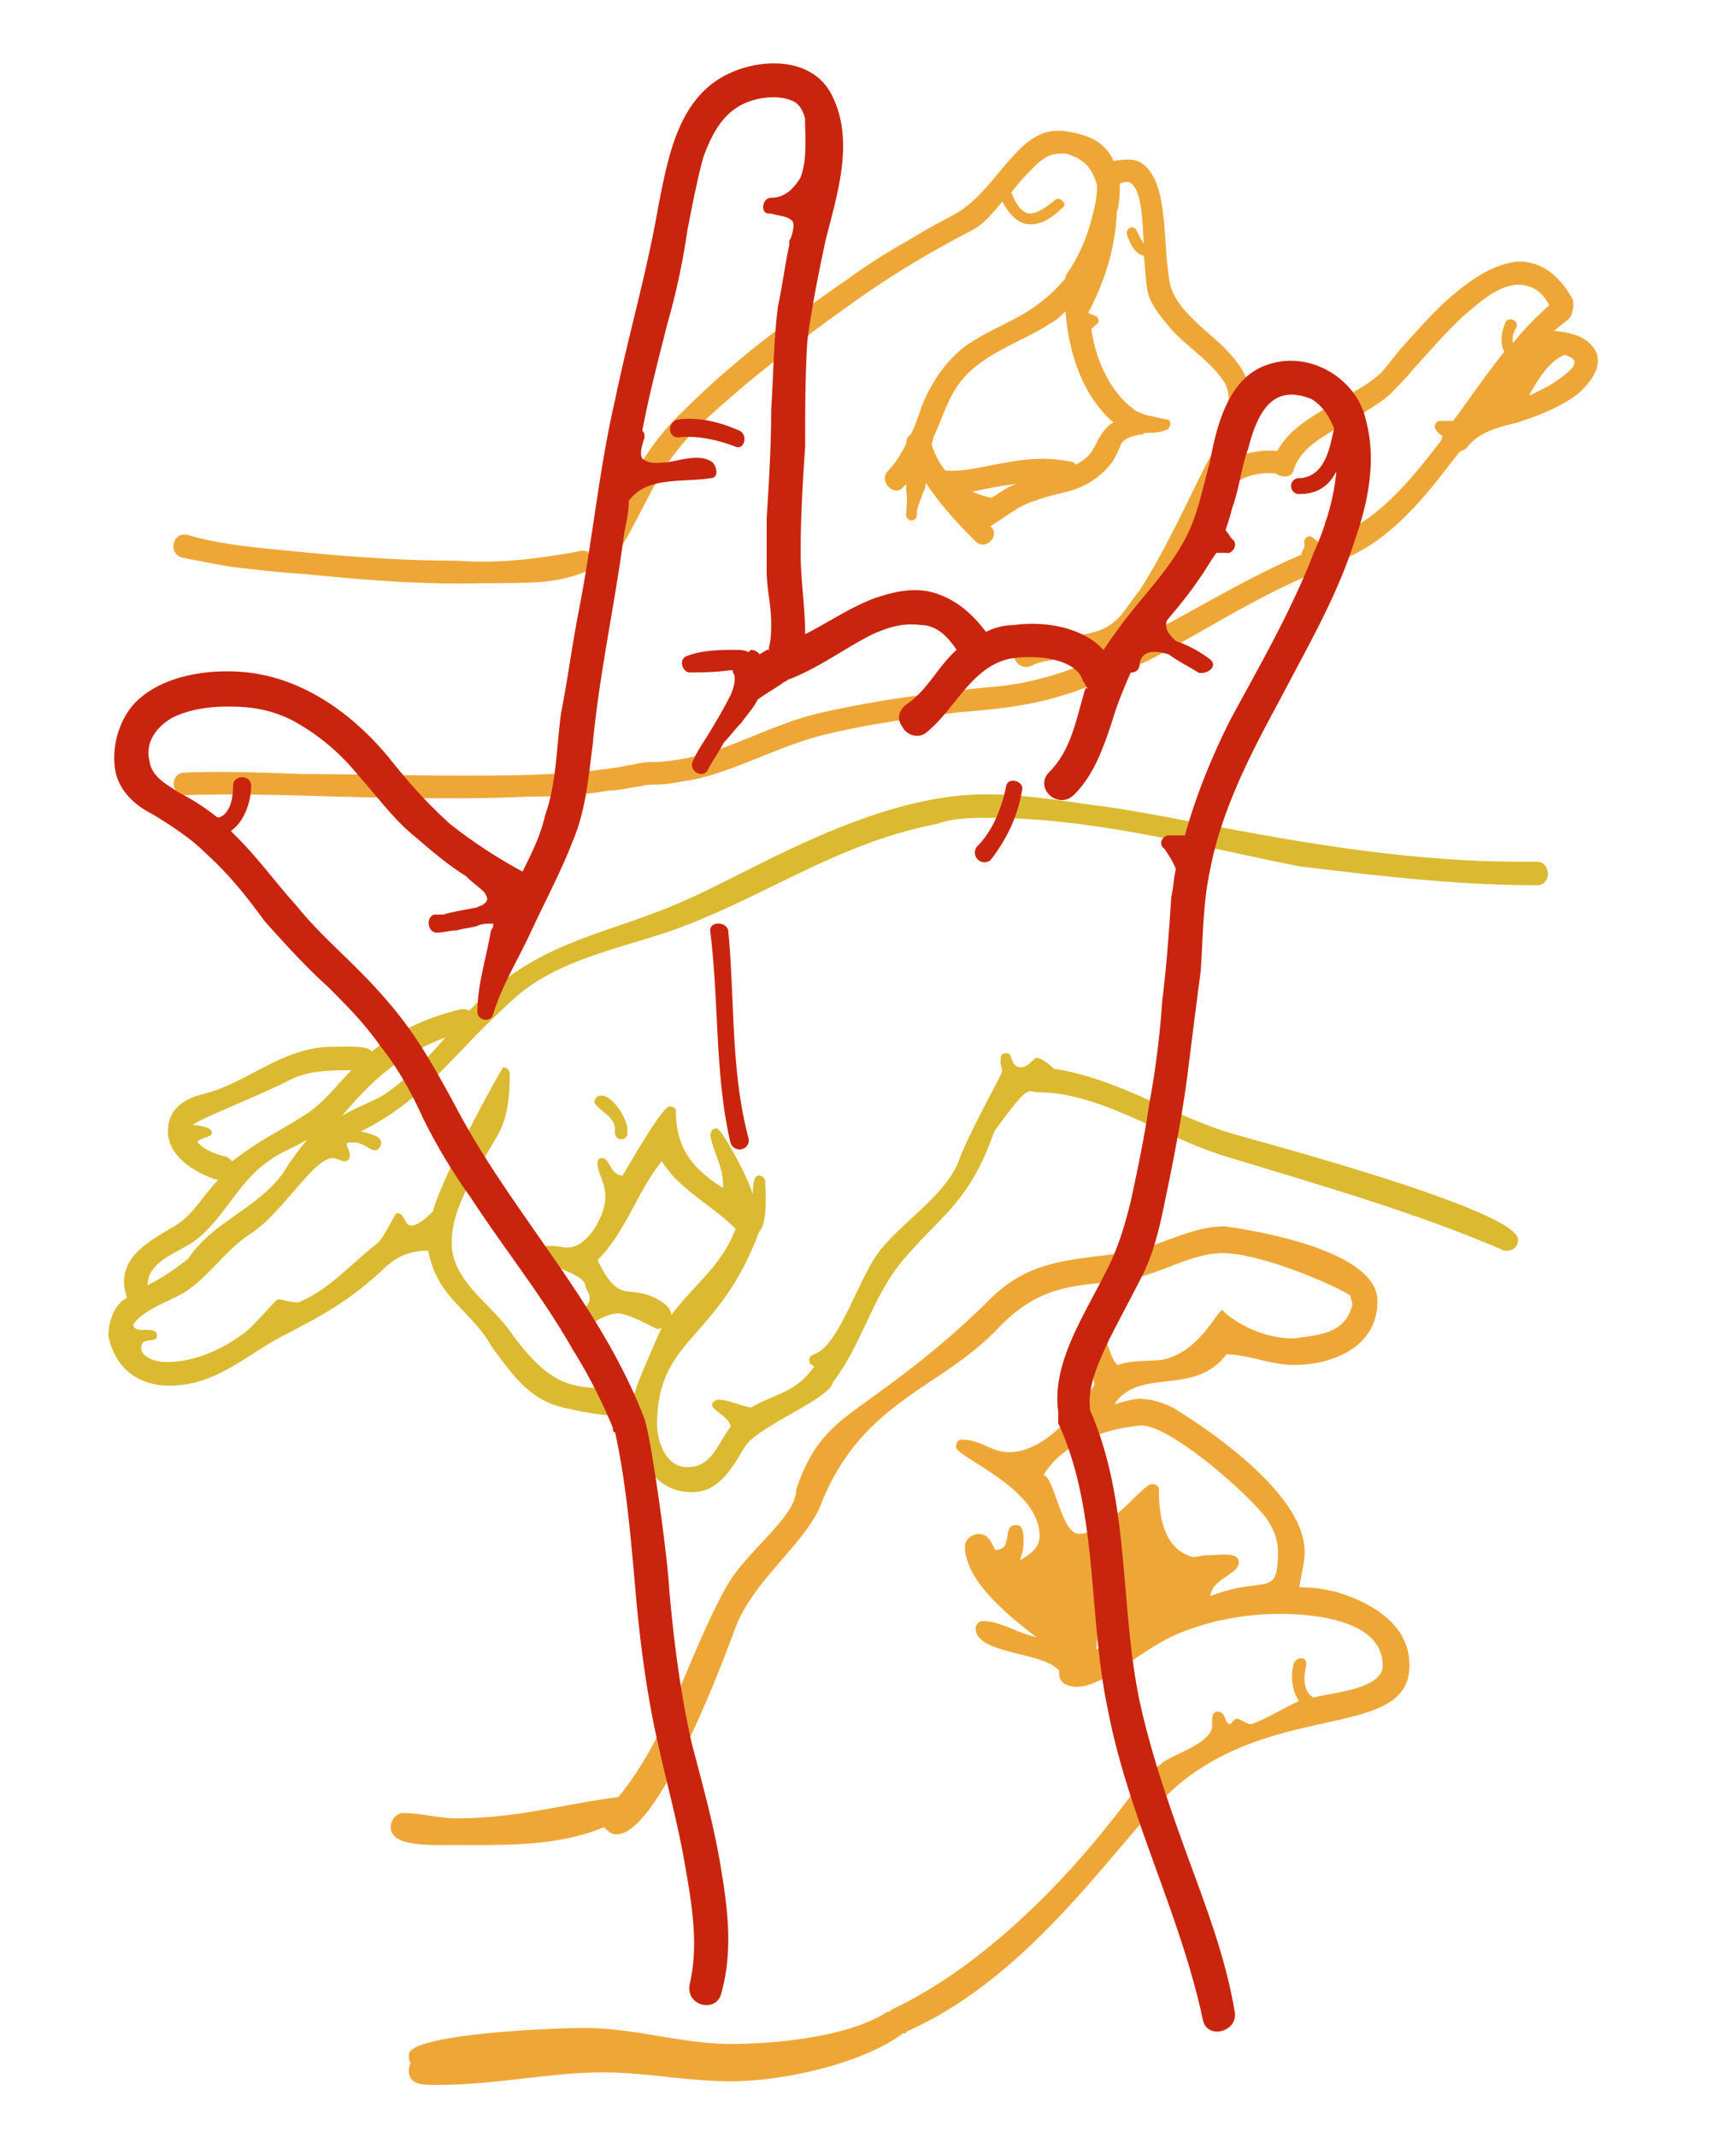 <svg id="Capa_1" data-name="Capa 1" xmlns="http://www.w3.org/2000/svg" viewBox="0 0 1303.94 1604.99"><path d="M1058.68,1250.69c0,56.08-100.13,26.71-174.89,90.79-41.38,36-105.46,141.51-202.92,184.23,0,1.34-1.34,1.34-2.67,1.34-28,21.36-86.78,36-129.5,36-32,0-64.08-6.67-96.12-6.67-38.72,0-81.44,9.34-121.49,9.34-10.68,0-24,1.34-24-10.68a10.07,10.07,0,0,1,1.34-5.34c-1.34-2.67-1.34-4-1.34-6.68,0-14.68,100.13-20,132.17-20,37.38,0,73.42,12,109.47,12,28,0,86.78-4,117.48-24,2.67,0,4-2.67,5.34-2.67C732.93,1479,793,1421.58,838.4,1362.84c10.68-13.35,21.36-29.37,36.05-40,10.68-6.68,36-14.69,36-26.71v-5.33c0-2.67,1.34-5.35,4-5.35,6.67,0,5.34,9.35,9.34,9.35,1.34,0,2.67-4,5.34-4s6.68,4,10.68,4c12-4,24-12,36-17.35-4-5.35-5.34-12-5.34-18.7s1.33-13.35,6.67-13.35q4,0,4,4c0,2.67-1.34,6.67-1.34,10.68,0,5.34,1.34,12,6.68,14.69,17.35-4,52.07-6.68,52.07-24,0-33.37-49.4-38.71-77.44-38.71-26.7,0-54.73,5.34-78.76,16-26.7,12-53.4,38.71-73.43,38.71-6.67,0-13.35-2.66-13.35-9.34v-2.67c-12-14.69-62.75-12-62.75-32a5.74,5.74,0,0,1,5.34-5.34c13.35,0,26.7,9.34,40.06,12-18.7-14.68-53.41-41.38-53.41-68.08,0-5.34,5.34-9.35,10.68-9.35,6.68,0,9.35,6.68,12,12,14.68,0,4-18.69,16-18.69,5.34,0,5.34,8,5.34,13.35,0,4-1.34,9.34-2.67,13.35,5.34-4,14.68-8,14.68-18.69,0-36-62.74-58.74-62.74-66.75,0-2.67,1.33-5.34,4-5.34,16,0,21.36,9.34,36,9.34,21.36,0,44.06-20,64.08-50.73-1.33-4-1.33-9.35-1.33-12,0-6.68-1.34-24,5.34-24s6.67,16,13.35,21.36c10.68-4,22.69-2.67,33.37-4,28-5.34,41.39-37.38,45.39-37.38-1.33,0,21.36,21.36,53.4,21.36,17.36-2.67,38.72-2.67,44.06-25.37,0-2.67-1.34-4-1.34-6.67-6.67-5.34-65.41-32-96.12-32-24,0-46.72,16-72.09,20-36,5.34-62.74,1.34-96.12,36-44.06,46.73-104.13,54.74-134.84,136.17-14.68,29.37-46.72,52.07-61.41,85.44-1.33,2.67-56.07,158.87-90.78,158.87-4,0-6.68-2.67-9.35-5.34-36,14.69-74.76,13.35-114.81,13.35-16,0-45.39,1.34-45.39-13.35,0-5.34,4-10.68,9.35-10.68,13.35,0,26.7,4,40.05,4,45.39,0,80.1-10.68,121.48-16C502,1304.1,516.66,1244,544.7,1193.29c14.68-28,53.4-53.4,53.4-74.76,13.35-40,32-50.73,57.4-69.42,33.38-24,61.41-46.73,88.11-73.43C773,946.31,803.69,946.31,843.74,941c26.7-4,49.4-20,76.1-20-1.34,0,114.81,13.35,114.81,56.07,0,36-36.05,48.06-62.75,48.06-17.35,0-34.71-8-50.73-8-24,32-65.41,9.35-84.1,37.39,5.34-1.34,13.35-4,18.69-4,8,0,17.35,2.67,25.36,6.68,10.68,6.67,98.79,60.07,98.79,108.13,0,9.35-2.67,17.36-4,26.7a111.26,111.26,0,0,1,29.37,4C1030.64,1204,1058.68,1220,1058.68,1250.69Zm-98.79-85.44q0-12-8-24c-12-17.35-72.09-70.75-94.79-70.75,8,0-50.73,0-73.42,37.38,8,0,13.35,44.05,26.7,44.05,21.36,0,48.06-37.38,54.73-37.38,2.67,0,5.34,1.34,5.34,4,0,33.37,10.68,46.72,25.37,50.73,4,0,8-1.34,10.68-1.34,10.68,0,24-2.67,24,5.34,0,9.35-20,12-21.36,25.37C950.54,1182.61,959.89,1201.3,959.89,1165.25ZM839.74,1228c-1.34-2.67-4-6.68-4-10.68-2.67,2.67-12-4-12,21.36C830.39,1236,833.06,1230.67,839.74,1228Zm-12-9.35h0Z" style="fill:#eea737"/><path d="M1162.6,656.59c0,3.53-2.35,8.24-8.24,8.24-60.07,0-119-7.06-177.85-14.13-67.14-13-153.12-36.51-233.21-36.51-12.95,0-27.09,0-40,4.71C629.05,633,571.34,675.43,504.21,699c-41.23,14.13-87.16,22.38-119,51.82C338.13,793.21,320.47,825,271,849.75c5.89,1.18,15.31,3.53,15.31,8.24,0,3.54-2.35,5.89-4.71,5.89-3.53,0-9.42-5.89-15.31-5.89-3.53,0-5.89,0-5.89,1.18,0,2.36,2.36,4.71,2.36,8.25,0,2.35-1.18,4.71-3.54,4.71s-7.07-2.36-9.42-2.36c-14.13,0-37.69,41.23-61.25,56.54-20,13-30.62,31.8-50.64,44.75-13,7.07-30.63,13-37.69,23.56,0,8.24,17.66,0,17.66,8.24,0,7.07-11.77,0-11.77,9.43,0,7.06,10.6,10.6,18.84,10.6,20,0,40.05-8.25,57.71-21.2,5.89-3.54,24.74-25.91,25.92-25.91,3.53,0,9.42,2.35,15.31,2.35,23.55-9.42,40-29.44,60.07-44.76,4.71-4.71,13-22.37,14.13-22.37,5.89,0,5.89,9.42,10.6,9.42s10.6-4.71,16.49-10.6c7.07-27.09,51.82-108.36,53-108.36a5.06,5.06,0,0,1,4.71,4.71c0,15.31-1.18,31.8-8.24,44.76-14.14,25.91-35.34,53-35.34,82.44s30.63,45.94,45.94,69.49c37.69,50.65,53,34.16,91.87,43.58-2.36,0,18.84-47.11,20-49.46-1.18,0-1.18,1.17-2.36,1.17-3.53,0-16.49-9.42-29.44-11.77-15.31,0-28.27,15.31-37.69,15.31a5.07,5.07,0,0,1-4.71-4.71c0-8.25,20-10.6,20-22.38,0-3.54-3.53-7.07-3.53-10.6-4.71-9.43-38.87-16.49-38.87-22.38s8.24-5.89,14.13-5.89c4.71,0,8.25,1.18,11.78,1.18,15.31,0,28.27-24.74,28.27-37.69,0-11.78-5.89-17.67-5.89-25.91q0-3.54,3.53-3.54c5.89,0,5.89,13,15.31,13,2.36-3.54,29.45-51.83,35.34-51.83,2.35,0,4.71,1.18,4.71,3.54,0,30.62,15.31,44.75,35.33,57.71v-3.53c0-11.78-7.06-23.56-9.42-35.34,0-3.53,1.18-5.89,4.71-5.89s23.56,36.52,27.09,49.47c0-3.53,0-14.13,4.71-14.13a5.06,5.06,0,0,1,4.71,4.71c0,4.71,2.36,30.62-4.71,37.69-30.62,82.45-76.55,78.91-76.55,144.87,0,13,7.06,31.8,22.37,31.8,18.85,0,22.38-16.49,33-30.62-2.35-8.25-14.13-11.78-14.13-16.49,0-1.18,2.35-3.53,4.71-3.53,8.25,0,16.49,4.71,24.73,5.88,17.67-10.6,33-10.6,47.12-30.62,0-1.18-3.54-1.18-3.54-4.71,0-2.36,1.18-3.53,3.54-4.71,18.84-5.89,33-56.54,49.47-77.74,18.84-23.55,50.64-42.4,60.06-69.49,7.07-18.84,31.8-63.6,31.8-64.78,0-2.35-1.17-4.71-1.17-7.06,0-4.72,0-7.07,4.71-7.07s2.35,10.6,10.6,10.6c5.89,0,9.42-7.07,11.78-7.07,3.53,0,9.42,4.71,13,8.25,48.29,7.06,90.69,36.51,136.63,49.47,37.69,10.6,212,57.71,212,78.91,0,5.89-4.71,8.24-8.24,8.24-1.18,0-3.53,0-4.71-1.17-66-28.27-136.63-48.29-206.12-69.5C874,854.46,826.93,820.3,779.81,820.3c-8.24,0-5.89-8.24-33,29.45-18.85,54.18-41.23,63.6-69.5,97.76-22.37,27.09-30.62,63.6-51.82,90.69-1.18,11.78-56.53,33-66,48.29-10.6,17.67-20,34.16-40,34.16-29.45,0-43.58-29.45-43.58-56.54-11.78,0-34.16-2.35-47.11-5.89-30.63-4.71-43.58-25.91-58.89-45.93-16.49-29.45-41.23-36.51-48.29-73-16.49,0-25.92,5.89-36.52,16.49-25.91,23.56-47.11,34.16-74.2,48.29-28.27,15.31-49.47,36.52-83.62,36.52-24.74,0-41.23-14.14-45.94-37.7,0-5.88,2.36-22.37,14.14-28.26a41.86,41.86,0,0,1-2.36-11.78c0-21.2,21.2-31.8,36.51-41.22C145,913.35,152,898,163.82,886.26c-16.49-4.71-37.69-17.67-37.69-36.51,0-16.49,11.78-24.73,27.09-28.27,33-8.24,58.89-35.33,96.58-35.33,9.42,0,27.09-1.18,29.44,3.53,18.85-15.31,42.41-25.91,67.14-31.8,2.36,0,4.71,0,5.89,1.18,54.18-54.18,100.11-55.36,161.36-82.45C565.45,654.23,655,596.52,741,596.52c27.09,0,55.35,4.71,81.27,8.25,68.31,8.24,192,42.4,320.36,42.4h11.78C1160.25,647.17,1162.6,651.88,1162.6,656.59ZM231,855.64c-9.42,5.89-20,9.42-29.44,16.49-22.38,15.31-33,42.4-54.18,58.89-11.78,9.42-36.51,15.31-36.51,34.16,9.42-4.72,18.84-10.61,30.62-20,17.67-27.09,51.82-37.69,70.67-63.6A208.86,208.86,0,0,1,231,855.64Zm-56.53,16.49c21.2-16.49,35.33-22.38,55.36-35.34,12.95-8.24,23.55-22.37,34.15-33-15.31,0-31.8,0-45.93,7.07-22.38,11.78-71.85,30.63-73,34.16,3.54,0,14.14,1.18,14.14,5.89,0,3.53-10.6,3.53-10.6,7.06,4.71,5.89,15.31,9.43,21.2,10.6A16.36,16.36,0,0,1,174.42,872.13Zm160.18-93c-31.8,11.78-54.18,30.62-77.73,58.89,9.42-5.89,20-9.42,30.62-15.31C305.16,810.88,320.47,795.57,334.6,779.08Zm131.92,76.56a5.07,5.07,0,0,1-4.72-4.71v-3.54c0-9.42-15.31-15.31-15.31-20a5.07,5.07,0,0,1,4.71-4.71c9.43,0,20,17.67,20,25.91v3.54C470.05,854.46,468.87,855.64,466.52,855.64Zm37.69,131.91C521.87,964,541.9,951,552.5,922.77c-17.67-17.66-42.4-29.44-55.36-50.64-17.67,21.2-27.09,53-48.29,74.2,12.95,27.09,20,22.38,31.8,24.73C488.89,972.24,504.21,979.31,504.21,987.55Z" style="fill:#dbba32"/><path d="M1197.52,262c7.9,12.41-3.39,25.95-12.42,33.85-13.54,10.16-28.21,15.8-45.13,21.44-13.54,3.39-29.34,6.77-38.37,19.18a8.54,8.54,0,0,1-4.51,2.26c-2.26,2.26-3.39,4.51-5.65,6.77-24.82,32.73-53,66.58-92.53,77.86-1.12,2.26-3.38,3.39-5.64,4.52C947,445.91,906.38,473,863.5,495.56c-21.44,10.16-44,20.31-66.57,27.08-26,7.9-50.78,10.16-77.86,12.41-35,4.52-70,9-105,18.06-32.72,9-62.06,25.95-94.78,32.72-9,1.13-16.93,3.39-26,3.39-4.51,0-7.9,0-11.28,1.13-9,1.13-16.93,3.38-24.83,3.38-19.18,3.39-39.49,4.52-59.8,4.52-47.4,2.25-95.92,1.12-144.44,0-37.24-1.13-75.6-2.26-114-1.13-11.28,0-11.28-16.93,0-16.93,29.34-1.13,58.68,0,88,1.13,39.49,0,77.86,1.13,117.35,1.13,40.63,0,83.51,0,123-6.77,4.51-1.13,7.9-1.13,11.28-2.26a69.37,69.37,0,0,1,14.67-1.13,177.24,177.24,0,0,0,48.53-10.15c15.79-5.64,30.46-12.42,46.26-18.06C605.1,537.31,622,533.93,639,530.54c35-6.77,71.09-11.28,106.07-14.67,29.34-2.25,57.55-11.28,84.63-23.69,50.78-22.57,97.05-54.17,147.82-75.61,0-2.26,1.13-3.38,2.26-5.64v-2.26c-1.13-4.51,3.39-7.9,6.77-4.51,1.13,1.13,3.39,2.26,4.52,3.38,2.25,0,3.38-1.12,4.51-1.12,2.26-3.39,1.13-7.9,0-11.29-2.26-4.51,3.38-7.9,6.77-4.51a27,27,0,0,0,12.41,6.77c28.21-15.8,48.52-41.75,67.71-66.58,0-1.13,1.13-2.26,1.13-3.38a13.62,13.62,0,0,1-5.65-5.65c-1.12-2.25,1.13-5.64,3.39-5.64h10.15c12.42-16.92,24.83-35,38.37-51.91-3.38-6.77-2.26-14.66,1.13-22.56,3.38-4.52,10.16,0,7.9,4.51-2.26,3.39-3.39,7.9-2.26,11.28,7.9-10.15,16.93-19.18,27.08-28.21-2.25-4.51-6.77-10.15-11.28-12.41-19.18-10.15-38.37,7.9-53,20.31-13.54,12.42-25.95,27.08-38.36,40.63a176.56,176.56,0,0,1-13.54,14.67c-6.77,7.89-15.8,12.41-23.7,18.05-11.28,6.77-22.57,12.41-32.72,19.18-7.9,5.65-15.8,12.42-19.19,22.57-1.13,6.77-9,6.77-13.54,3.39q-16.92-1.69-30.47,6.77c-2.25,10.15-7.89,19.18-13.54,28.21a129.64,129.64,0,0,1-15.79,19.18c-3.39,3.39-6.78,6.77-9,10.16a1.1,1.1,0,0,1-1.13,1.12c-4.51,9-10.16,18.06-15.8,27.09s-12.41,20.31-21.44,29.34c-11.28,10.15-23.7,14.67-38.36,15.79-13.55,2.26-27.09,1.13-38.37,6.77-10.16,4.52-18.06-10.15-9-14.67s18.06-5.64,28.21-6.77c9-1.12,18.06-1.12,26-3.38,9-2.26,15.79-5.64,22.56-13.54,4.52-5.64,9-12.42,13.55-18.06,20.31-31.59,35-65.44,51.9-98.17,6.77-11.28,12.42-22.57,14.67-35,1.13-7.9,1.13-15.8-2.25-22.57-9-14.67-26-25.95-38.37-38.36-6.77-7.9-15.8-18.06-19.18-28.21-2.26-9-2.26-19.19-3.39-29.34-6.77-1.13-10.16-9-12.41-14.67s4.51-9,6.77-4.52l3.38,6.77c1.13,1.13,1.13,2.26,2.26,3.39-1.13-7.9,0-41.75-11.28-46.27a14.27,14.27,0,0,0-6.77,1.13c0,6.77,0,14.67-2.26,21.44-1.13,27.08-9,51.91-21.44,75.61,1.13,1.12,3.38,1.12,4.51,2.25,3.39,0,4.52,5.64,1.13,6.77l-3.38,3.39c3.38,22.57,13.54,46.26,31.59,59.81,2.26,2.25,4.52,2.25,9,4.51,5.64,1.13,10.15,2.25,15.8,3.38,4.51,0,3.38,6.77,0,7.9-5.65,2.26-11.29,2.26-16.93,2.26,0,1.13-1.13,1.13-2.26,1.13-5.64,1.13-11.28,2.25-14.67,6.77a87.53,87.53,0,0,1-4.51,10.15c-5.64,10.16-15.8,18.06-25.95,22.57S789,371.43,777.74,376c-12.41,3.38-22.56,12.41-33.85,19.18,7.9,6.77-3.38,19.18-11.28,11.29-13.54-13.55-27.08-28.21-37.24-44a16.32,16.32,0,0,1-2.26,7.9c-1.13,4.51-4.51,10.15-4.51,15.79a4,4,0,1,1-7.9,0c0-5.64,1.13-11.28,0-16.92v-5.64l-2.26,2.25c-6.77,7.9-19.18-4.51-11.28-12.41,5.64-5.64,10.16-13.54,13.54-20.31,0-3.39,1.13-5.64,3.39-6.77A150.41,150.41,0,0,0,692,306c6.78-16.93,15.8-31.6,30.47-44,15.8-12.41,36.11-19.19,53-30.47a121,121,0,0,0,24.82-22.57v-1.13a24.83,24.83,0,0,1,3.39-5.64,129,129,0,0,0,16.92-40.62A78.1,78.1,0,0,0,824,139c-3.39-11.28-7.9-19.18-23.7-23.7-10.15,0-13.54,1.13-21.44,7.9-6.77,6.77-13.54,13.54-19.18,21.44,2.26,5.64,6.77,15.8,14.67,15.8,6.77-1.13,12.41-5.64,18-10.16,3.39-3.38,10.16,3.39,5.65,5.65-6.77,6.77-15.8,13.54-26,12.41-9-1.13-14.67-9-19.18-16.93-5.64,6.77-13.54,16.93-22.57,21.44-30.47,15.8-60.93,33.86-89.14,54.17-27.09,19.18-54.17,39.49-80.12,60.93-23.7,20.31-48.52,40.62-64.32,67.71-14.67,24.82-24.83,50.78-41.75,72.22-3.39,4.51-7.9,5.64-12.42,3.38L440.35,429c-10.16,4.52-21.44,6.77-31.6,7.9C393,438,377.16,438,361.36,438c-42.88,1.13-86.89-2.26-130.9-6.77-19.18-1.13-38.36-3.38-57.55-5.64-12.41-2.26-24.82-4.52-36.11-6.77-11.28-3.39-6.77-20.31,4.52-16.93,23.69,6.77,47.39,9,71.09,11.29,44,4.51,86.89,7.89,130.89,7.89,30.47,2.26,58.68-1.12,90.28-6.77,3.38-1.12,6.77-1.12,9,1.13C455,398.52,464,379.33,474.2,361.28a189.67,189.67,0,0,1,40.62-54.16c37.24-37.24,80.12-68.84,123-98.18,13.54-10.15,28.21-19.18,44-28.21,7.9-4.51,14.67-9,23.7-13.54,5.64-3.38,13.54-6.77,19.18-11.28,18-13.54,29.34-33.86,46.26-48.53,9-6.77,16.93-10.15,28.21-9,15.8,2.25,30.47,6.77,37.24,22.57,6.77-1.13,14.67-2.26,20.31,1.12,9,5.65,12.42,15.8,14.67,24.83,4.52,20.31,3.39,41.75,6.77,62.06C879.3,223.61,891.71,236,903,246.18c10.15,9,21.44,18.05,29.34,30.47,12.41,20.31,6.77,42.88-2.26,62.06,0,2.26-1.13,3.39-2.26,4.51,10.16-3.38,20.32-5.64,31.6-4.51,11.28-21.44,39.49-32.72,58.68-45.14,7.9-4.51,14.67-9,20.31-14.67L1052,262c12.41-13.54,24.83-28.21,39.49-40.62,13.55-11.29,29.34-22.57,47.4-24.83,19.18-1.13,32.72,11.28,41.75,27.08,2.26,3.39,1.13,13.54-3.39,16.93-3.38,2.25-6.77,5.64-10.15,7.9C1178.33,249.57,1190.75,251.82,1197.52,262ZM800.31,233.77c-3.38,3.38-6.77,6.77-11.28,9-23.7,15.8-56.42,23.7-72.22,50.78-6.77,11.29-10.16,23.7-15.8,35,0,2.26-1.13,3.39-1.13,5.65A62.86,62.86,0,0,0,710,353.38c14.67,1.13,29.34-3.39,44-5.64,16.92-3.39,32.72-4.52,49.65-1.13,2.26,0,3.38,1.13,4.51,2.26,4.52-2.26,9-5.65,11.29-9a103.55,103.55,0,0,0,5.64-10.16c3.38-5.64,6.77-10.15,11.28-12.41C812.73,297,802.57,264.23,800.31,233.77ZM763.08,363.54c-11.29,1.12-21.44,3.38-32.73,5.64a64.07,64.07,0,0,0,13.54,4.51H745C750.66,370.31,756.3,365.79,763.08,363.54ZM1175,266.49c-12.41,5.64-19.19,18.06-26,29.34V297l13.55-6.77c5.64-3.39,12.41-7.9,16.92-12.41C1185.1,272.13,1182.85,268.75,1175,266.49Z" style="fill:#eea737"/><path d="M1025.81,315c8.49,30.56,1.69,62.82-8.49,91.69-13.59,42.45-35.66,79.8-56,118.86-22.07,40.75-44.14,83.2-52.63,129-5.1,23.77-5.1,49.24-6.8,74.71-3.39,25.47-6.79,52.64-10.18,79.81-3.4,25.47-8.49,52.63-13.59,78.1-5.09,23.77-8.49,45.85-18.67,67.92-8.49,17-18.68,35.66-27.17,52.64C825.45,1023,817,1040,818.65,1057v1.7c30.57,69.61,22.08,146,37.36,219,8.49,39,22.07,78.1,35.66,115.46s28.86,76.41,35.65,117.16c3.4,15.28-20.37,22.07-23.77,6.79-17-79.81-56-152.82-71.31-232.62-15.28-71.32-6.79-149.42-37.36-215.64v-8.49c-5.09-35.66,18.68-71.32,34-101.88,10.19-18.68,15.28-35.66,20.38-56,5.09-23.78,10.19-47.55,13.58-71.32A683.6,683.6,0,0,0,873,751.33c3.4-27.17,5.09-52.64,6.79-78.11,1.7-6.79,1.7-13.58,3.4-20.38-1.7-5.09-5.1-10.18-8.49-15.28-5.1-3.39-1.7-10.19,3.39-10.19H890c8.49-30.56,20.37-59.42,34-86.59C946,500,969.77,459.28,986.75,415.13c8.49-18.68,15.28-40.75,17-61.13-5.09,10.19-13.58,17-27.16,17a6,6,0,1,1,0-11.88c18.67-1.7,22.07-22.08,25.46-37.36-3.39-8.49-8.49-17-17-22.07-25.46-10.19-39,3.39-47.54,37.35-5.09,13.59-6.79,30.57-11.88,44.15-1.7,6.79-3.4,11.89-5.1,17,1.7,1.7,3.4,5.09,5.1,6.79,5.09,3.4,0,11.89-5.1,10.19h-6.79c-5.09,6.79-8.49,13.58-13.58,20.38-6.8,10.18-15.29,20.37-23.77,30.56-1.7,6.79,1.69,10.19,6.79,15.28a90.41,90.41,0,0,1,25.47,13.58c6.79,5.1-1.7,11.89-8.49,10.19-5.1-3.39-15.29-8.49-22.08-13.58-10.18-3.4-20.37-3.4-22.07,6.79,0,5.09-3.4,6.79-6.79,6.79-5.1,11.89-10.19,23.77-13.59,35.66-6.79,20.37-13.58,40.75-28.86,56-11.89,11.89-30.56-5.09-18.68-17,17-17,20.38-40.75,27.17-62.82H817c-1.7-1.7-1.7-3.4-3.4-5.1-5.09-18.67-39-20.37-56-17-28.87,6.8-40.75,39.06-62.83,56-5.09,3.39-13.58,1.69-17-5.1-5.09-6.79-1.69-13.58,3.4-17,15.28-10.18,23.77-28.86,37.35-40.75-6.79-10.19-15.28-18.68-27.16-18.68-13.59-1.69-23.77,1.7-35.66,6.8-20.38,10.18-40.75,25.47-62.83,33.95-1.69,0-1.69,1.7-3.39,1.7-6.79,5.1-13.58,8.49-20.38,13.59-3.39,6.79-8.49,11.88-11.88,17-5.1,5.09-8.49,10.18-13.59,15.28-3.39,6.79-8.49,13.58-11.88,20.37s-13.59,1.7-11.89-5.09c3.4-8.49,8.49-15.28,13.59-23.77s10.18-17,15.28-27.17c1.7-3.39,5.09-13.58,1.7-17v-1.7c-5.1,0-8.49,1.7-32.27,1.7-5.09,0-8.49-8.49-3.39-11.88,11.88-5.1,27.17-5.1,39-5.1a18.43,18.43,0,0,1,8.49,1.7l1.7-1.7c3.4,0,5.09,1.7,6.79,3.4,1.7-1.7,3.4-1.7,5.1-3.4h1.69v-1.7c1.7-6.79,1.7-11.88,1.7-18.67,0-13.59-3.39-25.47-3.39-39.06v-39c1.69-27.17,3.39-54.34,3.39-81.5,1.7-25.47,1.7-50.94,5.09-78.11,3.4-15.28,5.1-30.56,8.49-45.84v-3.4c1.7-1.7,5.1-13.58,1.7-15.28-3.39-3.4-10.19-3.4-15.28-5.1h-1.7c-6.79,0-5.09-11.88,1.7-11.88,10.19,0,17-6.79,22.07-15.28,5.1-13.59,3.4-28.87,3.4-44.15-1.7-6.79-5.09-11.89-10.19-13.58-11.88-5.1-30.56-1.7-40.75,5.09C540.19,89.12,533.4,104.4,528.3,118c-5.09,18.67-8.49,37.35-11.88,54.33a535.43,535.43,0,0,1-15.28,71.31c-6.8,27.17-13.59,52.64-18.68,79.81,1.69,1.7,1.69,3.4,1.69,5.09-1.69,5.1-5.09,15.28,0,17,5.1,3.4,11.89,1.7,17,1.7,10.18-1.7,25.46-6.79,34,0,3.4,3.4,5.1,11.89-1.69,11.89-20.38,3.39-47.55-1.7-61.13,17,0,8.49-1.7,15.28-3.4,23.77-6.79,52.63-18.67,105.27-23.77,159.61-3.39,25.47-5.09,49.24-15.28,73-8.49,22.07-20.38,44.15-30.56,66.22s-22.08,40.75-28.87,62.82c-1.7,6.8-11.88,5.1-11.88-1.69,0-20.38,6.79-40.75,10.18-61.13,1.7-1.7,1.7-3.4,1.7-5.09-5.09,0-8.49,0-11.88,1.69-5.1,1.7-10.19,1.7-15.29,3.4-5.09,0-10.18,1.7-15.28,1.7-6.79,0-8.49-11.89-1.7-13.59H333c5.09-1.69,15.28-3.39,23.77-5.09,1.7,0,3.39-1.7,5.09-1.7,5.1-3.39,5.1-5.09,1.7-10.19-3.4-3.39-8.49-6.79-13.58-11.88-13.59-8.49-25.47-18.68-37.36-28.87-17-13.58-28.86-30.56-44.15-47.54a162.12,162.12,0,0,0-49.24-40.75c-17-8.49-32.26-10.19-47.54-10.19-13.58,0-28.87,1.7-42.45,8.49-11.89,6.79-20.38,18.68-17,32.26,1.7,11.89,11.89,17,22.07,23.77a168.68,168.68,0,0,1,28.87,18.68h1.7c8.49-3.39,10.19-15.28,10.19-23.77s13.58-8.49,13.58,0c0,11.88-5.09,27.17-15.28,34l5.09,5.09c15.28,15.28,28.87,34,44.15,50.94,13.58,17,30.56,32.26,45.84,47.54s28.87,30.57,40.75,47.55,22.08,35.66,32.27,54.33c42.44,81.5,108.67,147.73,142.62,236,5.1,15.28,17,100.18,18.68,129,3.4,39,8.49,78.1,17,115.46,8.49,32.26,17,62.82,22.08,95.08,5.09,30.57,8.49,61.13,0,91.69-3.4,15.28-27.17,10.19-23.78-6.79,6.8-28.86,1.7-59.43-3.39-88.29-5.1-30.57-13.58-61.13-20.38-91.69-8.49-37.36-13.58-76.41-17-115.46s-6.79-79.81-15.28-118.86c-1.7,0-1.7-1.7-1.7-3.4a392.81,392.81,0,0,0-30.56-59.43c-22.07-39-50.94-74.71-76.41-113.76a424.13,424.13,0,0,1-35.66-59.43c-8.49-18.68-18.67-37.36-32.26-54.33-11.88-17-25.47-30.57-39.05-44.15-17-15.28-32.26-32.26-47.54-49.24-13.59-18.68-27.17-35.66-44.15-50.94-11.89-11.89-25.47-20.38-39-28.87-13.59-6.79-25.47-17-28.87-32.26-3.39-17,1.7-37.35,13.59-50.94,20.37-22.07,57.73-27.16,86.59-23.77,42.45,5.09,79.81,32.26,107,66.22,13.59,17,27.17,32.26,44.15,47.54a373.69,373.69,0,0,0,54.34,35.66c6.79-13.58,13.58-27.17,17-42.45,8.49-23.77,8.49-50.94,11.89-76.41,5.09-25.47,8.49-52.63,13.58-78.1,10.19-52.64,15.29-107,27.17-157.91,10.19-49.24,23.77-95.09,32.26-144.33,6.8-34,13.59-74.71,44.15-95.08,25.47-17,71.31-20.38,86.6,11.88,17,34,3.39,74.71-5.1,108.67-5.09,23.77-10.19,49.24-13.58,74.71-1.7,25.47-1.7,52.64-1.7,79.8-1.7,25.47-3.4,52.64-3.4,79.81,0,20.38,3.4,40.75,3.4,61.13,17-8.49,34-20.38,52.64-27.17,15.28-5.1,30.56-8.49,45.84-3.4s27.17,15.28,37.36,28.87a45.15,45.15,0,0,1,20.37-5.1c23.77-3.39,52.64,1.7,67.92,18.68a391.2,391.2,0,0,1,23.77-32.26c15.29-18.68,30.57-35.66,40.75-57.73,6.8-15.28,10.19-32.26,15.29-50.94,5.09-27.17,13.58-62.82,42.45-73C983.36,262.31,1019,284.39,1025.81,315ZM552.07,335.32c-13.58-5.09-28.86-8.48-42.45-6.79-8.48,0-8.48-11.88,0-13.58,15.29-1.7,30.57,1.7,45.85,8.49C562.26,326.84,558.87,338.72,552.07,335.32ZM562.26,854.9c1.7,8.49-10.19,11.89-13.58,3.4C536.79,807.36,540.19,753,533.4,698.69c0-6.79,11.88-6.79,13.58,0C552.07,751.33,548.68,804,562.26,854.9ZM767.72,593.42c-3.4,20.37-11.89,37.35-23.78,52.63-6.79,5.1-15.28-3.39-10.18-10.18C745.64,624,752.43,607,755.83,590,757.53,583.23,769.41,586.62,767.72,593.42Z" style="fill:#c9250e"/></svg>